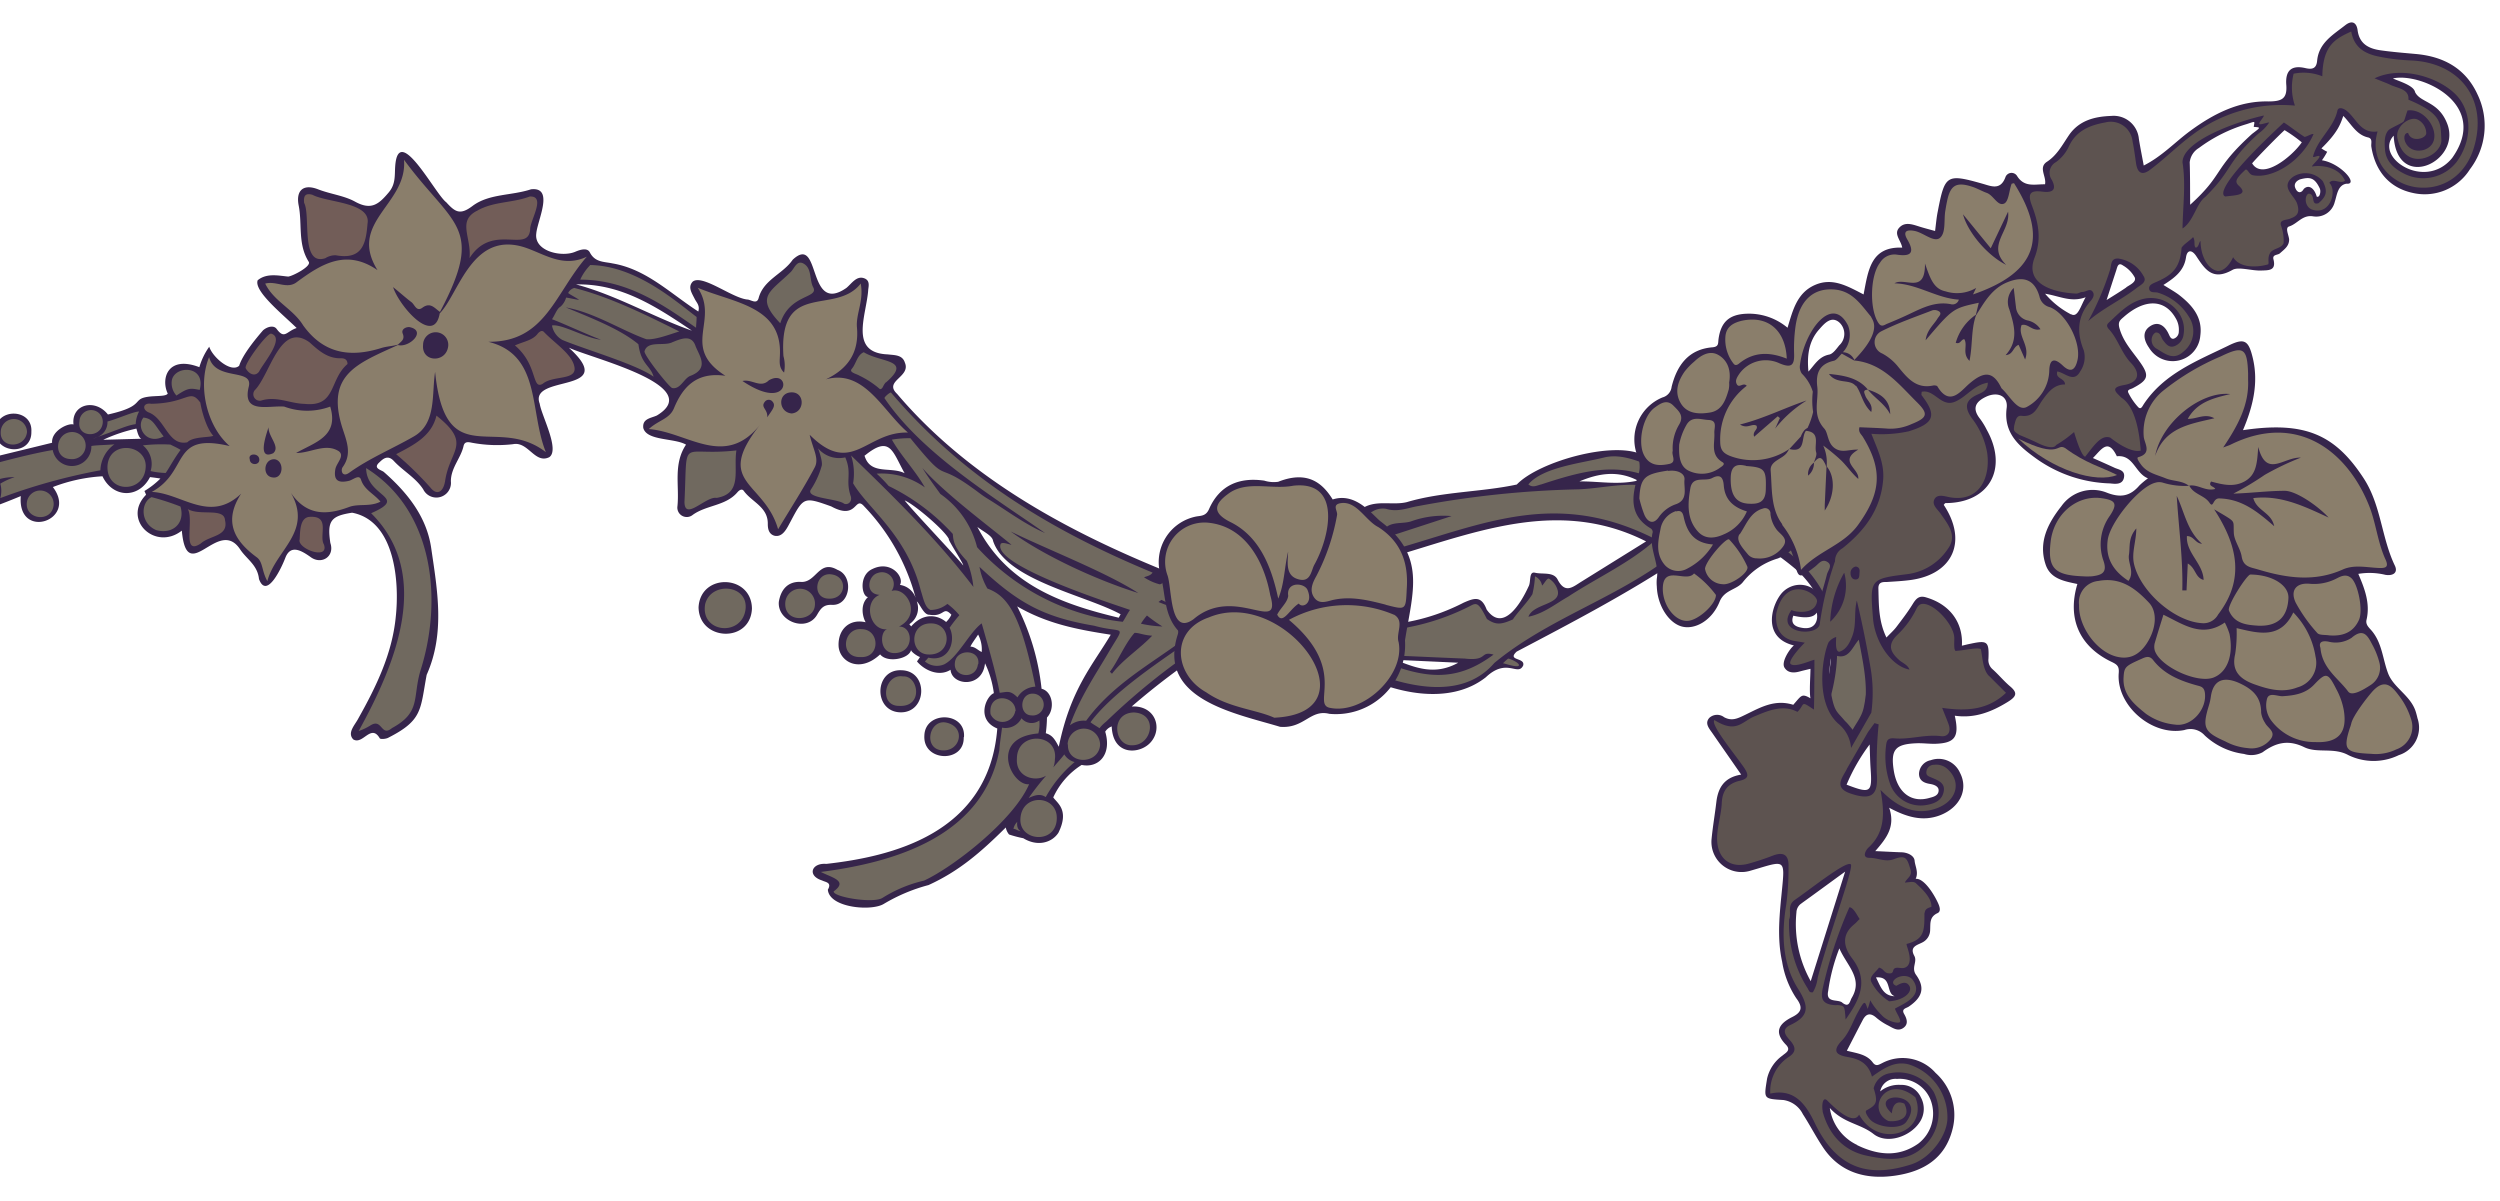 <svg id="info" xmlns="http://www.w3.org/2000/svg" viewBox="0 0 384.97 184.97"><defs><style>.cls-1{fill:#36254b;}.cls-2{fill:#70695f;}.cls-3{fill:#8a7e6b;}.cls-4{fill:#725d58;}.cls-5{fill:#5d5350;}</style></defs><g id="植物2"><path class="cls-1" d="M119.93,92.67c-.26,3,4.28,4.77,5.89,2,.58-1,1-1.58,2.29-1.53,2.86.16,3.41-4.46.85-5.39-2.91-1.68-3.25,2.12-5.75,1.85C121.37,89.56,120.26,90.7,119.93,92.67ZM-.73,66.42c.07-3.71,5.8-3.58,5.56.07C4.92,70.17-.65,70-.73,66.42ZM115.79,93.73c-.24,5.35-8.16,5-8.22-.22C107.86,88.19,115.75,88.44,115.79,93.73Zm23,9.48c4.23.06,4,6.6-.17,6.48S134.6,103,138.83,103.21Zm9.61,10.31c.14,4-6.27,3.82-6.06-.21C142.41,109.41,148.77,109.55,148.44,113.52ZM-63,126.46c2.3.67,3.21-3.06,4.45-4.45,10.25-17.48,26.41-29.88,44.36-38.5-.45-.32-.45-.32-1-.68,5.84-2,11.79-3.68,18.39-6.44C2.64,83.3,12.08,80.15,8.14,75a25.37,25.37,0,0,1,7.64-1.66c1.57,3.33,5.57,3.52,7.32.13,0,0,.74.08,1.6.22a12.73,12.73,0,0,1-2.46,1.92,5,5,0,0,1,.25.58C18.74,80,23.9,84.92,28,81.71c.78,8.82,5.61-2.3,9,2.92,1,1.49,2.66,2.38,2.88,4.53,1.18,3.25,3.52-1.84,4.05-3.24.81-2.14,2.47-1.14,3.83-.19,1.69,1.32,3.83,0,3.11-2.12-.52-3.42.1-4.16,3.35-4.66,6.64,1.26,7.31,10.73,6.72,16.07-.55,5.63-3,10.7-5.75,15.59-.5,1-1.78,2.21-.79,3.25,1.49.89,2.72-2.49,4.08-.17.1.18,1,.11,1.35-.11,5.28-2.69,4.87-4.3,5.87-9.66,2.86-6.42,1.65-13,.7-19.52-.7-4.83-3.66-8.53-7.28-11.71-.37-.33-1.78-.55-.68-1.51C59,70.63,59.74,70,60.66,71c1.42,1.53,3.33,2.54,4.51,4.35a2.25,2.25,0,0,0,4.26-1.23c0-2.09,1.52-3.54,1.95-5.43.17-.77.77-.62,1.36-.5A21.07,21.07,0,0,0,79,68.4c2.34-.47,3.36,3.09,5.58,2,1.66-1.14-1.19-6.38-1.47-8.23-1.75-4.64,12.41-1.42,4.49-8.63,3.47,1.65,21.15,5.85,13.55,10.44-.9.42-2.27.47-2.09,1.93.54,2,4.81,1.52,6.58,2.56-2,3-1,6.32-1.32,9.47a1.45,1.45,0,0,0,2.36,1.34c2.13-1.53,5.06-1.36,6.86-3.46.27-.32.7-.64,1-.22,1.21,1.7,3.74,2.46,3.69,5.09,0,.75.16,1.54,1,1.8,1.35.33,2-1.27,2.52-2.2,2-3.79,2.07-3.8,6.25-2.31,4.09,2.24,3.55-1.75,5.08,0A32.31,32.31,0,0,1,141,92.07a3,3,0,0,0-2.42-2c.72-1.18-1.36-3.85-4.22-2.46-2.16.95-1.69,4.24-.7,4.33-1.33,1.22-.76,3.22-.36,3.88-2.61-.6-4.27,1.23-4.17,3.63s3.2,4.31,6.4,1.32c1.11,1.38,4.47.68,4.76-.67.05.31.95.94,1.37,1.07-.14.28-.37.54-.45.69,1.16,1.39,3.41,2.39,5.16,1.28.21,2.47,4.92,2.88,5.31-1a15,15,0,0,1,1.36,4.6c-1.21.47-2.78,4.09.53,5.44-1.27,16.29-16.43,19.73-26.33,20.85-2.26-.19-3,1.81-.65,2.55.53.28,1.55.28.89,1.42.22,2.81,6.76,3.36,8.63,2.18a26.79,26.79,0,0,1,6.87-2.89c4.67-2.13,8-5,11.9-8.87a2.34,2.34,0,0,0,.5,1.08,17.66,17.66,0,0,0,2.2.58c2.16,1.32,4.37.72,5.4-.84,1.75-3.53-.23-4.6-.79-5.45a11.6,11.6,0,0,1,4.37-5c2.56.53,4.69-1.56,3.63-5.12a2,2,0,0,1,1-.81c.18,4.68,4.51,4.29,6.08,2.35,1.78-2.14.6-5.6-3-5.42A112.69,112.69,0,0,1,185.88,100c2.1-1.69,9.39,1.06,13.69,1.06,3.11.3,6.07.47,9.05,2.4,5.72,3.22,14.48,5.32,20.18.83,3.25-3.07,4.92-.08,5.75-1.81.36-1.27-2.56-.69-1-2.14,8.48-4.46,17-8.92,25-14.21.08,6.26,7.08,1.4,5.64-2.64-.21-.67-.71-1.24.16-1.87,2-2,10.89,4.8,12.73,6.53,9.27,9.3,3.58,23-2.68,32.19-.49.7-1.33,1.49-.62,2.35.93,1.09,2.27-.6,3.34-.43,8.3,1.84,7-6.61,9.94-11.38,4.42-15.69-1.22-27.39-15.16-35.39,2.19-2.58,17.21-14,13.69-16.51-1.53-1.55-3.47-.5-4.8.62-5.36,4.68-9.6,13.79-17.78,13.41-3.67-.28-6.73-.86-9.74-2.78-4.23-2.59-16.31.8-19.7,4.38-5.41,1.17-11.47,1.08-16.93,2.71-2.37.58-5-.52-7.21,1.21-8-1.66-15,2.34-22.36,3.9-3.41.24-6.7,5.76-8.54,5.12-15.06-6.2-29.71-14.32-40.39-26.9-2.13-2,2.16-2.59,1.2-4.81-.38-1.23-1.61-1.14-2.64-1.27-6.05-.24-3.24-6.08-3-10,.08-.59.24-1.36-.55-1.69-1.23-.52-2,.79-2.82,1.46-6.13,4.25-3.86-8.44-8.26-4.35-1.51,2.21-4.48,3.05-5.25,5.9-.25.94-1,.39-1.63.24-2.3-.11-7-3.94-8.51-2.77-.82.84-.13,1.8.3,2.67.26.54.83,1,.55,1.94-4.35-2.81-8-6.53-13.22-7.41-1.3-.28-2.68-.14-3.48-1.69-.4-.79-1.52-.41-2.25-.1-2.06.88-6.36-.06-6-2.81.16-2,2.84-7.23-.81-6.81-3,1-6.45.65-9,2.56-1.94,1.47-2.69.93-4.06-.57-1.68-1.23-7.35-12.3-7.85-5.58-.11,1.42.11,2.75-1,4.07-1.51,1.79-2.66,2.81-5.17,1.43C53,30.12,50.91,29.9,49,29.16c-2.28-.9-3.48.15-3,2.52.56,2.86-.17,5.93,1.54,8.63.45.7-2.48,2.21-3.16,2.28-1.38-.12-3.31-.6-4.7.57-.63,1.65,3.87,5.26,6,7.35-1.62.54-1.85,1.8-3.09.13-.44-.59-1.43-.35-2.09.23-1.17,1.36-3.13,3.73-3.67,5.45-1.26,1.15-4.12-1.34-4.61-2.93a10.39,10.39,0,0,0-1.52,3.15c-4.94-1.88-5.94,1.84-4.87,4.06-.22.41-1.35.35-2.53.44-3.38.31-.49,1.4-6.68,2.79-2-2.54-5.67-1.56-5.3,1.54-.76-.28-3.44.95-3.3,2.81C5.48,68.81-3.6,71-6.18,71.67a2.25,2.25,0,0,0,.28-1.79C-3,70.9,1,68-2,64c-1-.69-4-2.26-5.9.84-1.31-2.32-2.62-2.32-4.41-2.21a3.19,3.19,0,0,0-5.36.38c-1,2.84.68,4.5,2.41,4.58-.07,1.42,1.11,2.87,3.24,2.85-2.38.19-3.41.58-3.92,2.13-1.42.25-3.91.71-5,.91a2.73,2.73,0,0,1-.37-.94c3.63-1.08,3-4.92.45-5.74-4-.83-4.32,2.17-3.8,4.14-2.72,1.08-3.15,3.07-2.78,4.44-16.69,5-25,20-29.45,35.63.54,1.57-1.83,3.61-5,9.57C-62.52,122.32-65,125-63,126.46ZM252.21,74c-3.06.71-6,.1-9,.13C246.2,72.87,249.13,72.4,252.21,74ZM214.83,101.6l9.72.45C220.88,104.1,217.86,102.77,214.83,101.6Zm-17.78-7.84c3.72-2.45,8.1-3.09,11-6.32,15.22-3.51,29.93-11.92,45.43-4.07l-10,6.22c-1.29.8-2.47,1.9-3.62-.34-.64-1.25-2.33-.77-3.49-1.06-1-.23-.57,1.42-1,2.14-1.1,2.41-3.87,7.19-6.44,3.54-.81-2.15-1.88-1.8-3.54-1.07C216.33,97.46,206.67,97.16,197.05,93.76ZM183,90a32.3,32.3,0,0,1,17.35-7.9C194.53,84.67,188.62,87,183,90Zm-26.36,3.38c4.67,2.7,9.27,3.56,14.4,4.36-2.79,4.72-6.17,8.32-8,17.25-.61-1.16-1-1.79-2-2.08a20.68,20.68,0,0,0,.18-2.42c1.27-1.31.89-4-.83-4.43A36.57,36.57,0,0,0,156.61,93.33Zm-6,4.38a4.79,4.79,0,0,1,.53,2.64c-.67-.32-1-.8-1.74-.83C149.62,99.12,150.25,98.29,150.62,97.71Zm-.15-16.64c.85.71,2.33,1.35,2.43,2.17,2,6.07,14.22,8.33,19.64,11.3l-.29.53C163.41,93,155.07,90,150.47,81.07ZM146.11,83c-.16.14,2.36,3.92,2.2,4.06-.81-1.1-8.18-8.86-9-10C140.69,77.59,145.48,81.65,146.11,83Zm-4.94,9.61c.45.31,1.07,2.1,1.93,2.05,2.38.4,2.08-1.41,3.4,0a3.68,3.68,0,0,1-.81,1.12c-1.15-1-3.41-1.59-5.38.68a3.89,3.89,0,0,1-.28-.35A2.93,2.93,0,0,0,141.17,92.6Zm-8-22.46c3.93-3.19,4.24-.65,6.13,2.72C137.17,71.79,134,73.21,133.12,70.14ZM88.71,43.8c6.94-.16,12.39,3.45,17.84,7.12C100.53,48.8,95,45.48,88.71,43.8ZM15.9,67.72A24.14,24.14,0,0,1,21,66c.1.23.29,1.36.76,1.56ZM-28.8,80c2-1.41,6.64-2.79,8.29-2.69-1.23.47-5,2-8.13,3.44A4.19,4.19,0,0,1-28.8,80ZM-46.47,95.91c1.64-4.51,5.7-9.26,10.14-12.13a7.32,7.32,0,0,0,.69,1c-5.79,3.66-4.55,4.2-4,4.45A77.89,77.89,0,0,0-46.47,95.91Z"/><path class="cls-2" d="M174.46,114.76c3-.09,3.89-4.88.14-5.05C170.9,109.79,171.53,115,174.46,114.76ZM15,67.3a2.46,2.46,0,0,0,1.55-2.39c1.6-.43,4-1.54,4.87-1.54a4.38,4.38,0,0,0-.52,1.94C19.51,65.52,18.64,66,15,67.3Zm7.06-3c1.54.14,1.76,1.19,3.14,2.9C22.59,68.61,20.86,65.79,22.09,64.3ZM22,68.58a25,25,0,0,1,4.24-.12c.43.22,1.07.5,1.57.82-1,1.34-1.61,2.54-2.29,3.55a11.59,11.59,0,0,1-2.33-.29A3.69,3.69,0,0,0,22,68.58ZM8.25,77.86c-.36,2.67-4.44,2.16-4.11-.51A2.07,2.07,0,1,1,8.25,77.86Zm14.19-6.22c.08,4.34-6,4.49-5.89.2C16.71,67.84,22.28,68.29,22.44,71.64Zm-83.77,53c8.3-14.51,19.44-26.38,34-34.68a122.24,122.24,0,0,1,11.29-6.29c-.14-.6-.7-.11-1.41-.74,1.09-.5,12.18-4.07,12.65-4.23-.42-.51-.43-.91-1.15-1.94-1.14.34-8.28,3.29-9.46,3.7-.9,0-1.69.19-2.83.13.85-.26,5.52-2.18,10.49-3.76.33-.21-.33-.17-1-.61A5.48,5.48,0,0,0-6,75.36c-.08-3.12,4.45-4.17,5.87-1.57a7.74,7.74,0,0,1,2.39-.31,9.76,9.76,0,0,0-2.21,1,4.16,4.16,0,0,1,0,2.22,90.94,90.94,0,0,1,15.41-4.28,5.11,5.11,0,0,1,2.16-4c-1.23.12-2.75.11-3.55.26a3,3,0,0,1-5.95.62c-3,.5-7.65,1.7-10.82,2.6h0l-3.82.67c-.76.13-2.28.43-3.18.49,1,4.1-4.11,5-5.59,3.32-5.63,1.31-9.84,4.13-13.31,5.5.14,3.61-4.38,4.58-6.39,3.42-2.13,1.28-4.71,2.93-4.38,3.41.55.56,2.46-1.15,2-.45C-38.87,89.4-49.24,99-48.67,99.62a12.07,12.07,0,0,0-1.08,1.49c2.6-7.15,5.33-12.72,13.14-18.17a5.6,5.6,0,0,1,.14-2.52c-9.75,6.42-15.78,18.83-19.11,28.32-.14.36,1-.83.89-.54-2.4,3.5-.92,3.35-.69,3.14.51,0,4.85-7.27,7.84-10,.81.51,8.34-6.9,13.44-10.07-11.06,9.26-22.16,19.57-28.43,32.86C-63.27,125.39-61.92,126-61.33,124.65Zm22.44-32.18c5.49-4.39,14.49-9.71,20-11.71C-23.91,86-29.2,86.27-38.89,92.47ZM15,67.3a3.68,3.68,0,0,1-.68.26ZM-5.51,75.5c.16-3.32,5.23-3.4,5.06.18C-.77,78.91-5.66,78.72-5.51,75.5Zm-5-1.67c-.45,3.2-5,2.76-4.66-.26S-10.31,70.78-10.47,73.83Zm-11.79-2.26a2.05,2.05,0,0,1,.8-4A2.06,2.06,0,1,1-22.26,71.57ZM12.23,64.9a1.8,1.8,0,1,1,3.56.42C15.37,67.52,11.84,67.34,12.23,64.9ZM-21.65,76.52c.7-.8.75-1,.86-2.34a44.13,44.13,0,0,1,4.85-.73,3.75,3.75,0,0,0,.32,2.2A30.61,30.61,0,0,0-21.65,76.52Zm-11.2,8.19c-4.14-.08-3.87-6,.25-6.06C-28.31,78.55-28.41,84.54-32.85,84.71Zm7.78-7.31a29,29,0,0,0-4.28,1.92,2.76,2.76,0,0,0-2.18-1.48A15,15,0,0,1-27,76.11,2.2,2.2,0,0,0-25.07,77.4Zm.62-.63c-3.16-.15-2.57-4.67.53-4.51S-21.06,77-24.45,76.77Zm35.29-6.08c-2.76-.13-2.34-4,.14-4.16A2.09,2.09,0,1,1,10.84,70.69ZM-8.49,72.18a1.92,1.92,0,0,1-2.15-2.83,2.75,2.75,0,0,1-3.83-3c-1.7.85-3.07-1-2.23-2.83,1-1.35,3.49-1.23,3.82.66C-9.95,62.69-7.34,66-9,68.12-6.06,68-6.15,71.76-8.49,72.18Zm8.6-5.63a2,2,0,1,1,4.05,0C3.85,69.09,0,69.09.11,66.55Zm23.22,10A40.39,40.39,0,0,1,27.79,78c.75,2.49-1.12,4.35-3.74,3.63C21.55,80.56,21.65,77.38,23.33,76.56ZM-5,69a2.46,2.46,0,1,1,.45-4.9C-1,64.27-1.38,69.19-5,69ZM26.48,58.47c.56-2.25,5.27-2.21,4.27,1.57-1.4-.26-1.71-.39-3.58.87A2.82,2.82,0,0,1,26.48,58.47Zm132.33,51.69c-2-.06-1.82-3.62.46-3.33A1.68,1.68,0,1,1,158.81,110.16Zm-.41,12.73a38.32,38.32,0,0,1,2.7-3.45c-1.78,1.07-4.69.16-4.51-2.59,0-4.31,6.41-4,5.85.09a3.28,3.28,0,0,1-.25,1.23c.71-.82,1.34-1.52,1.7-2a2.64,2.64,0,0,0,1.59,1.18,19.13,19.13,0,0,0-4.45,5.39C160.34,122.28,159.6,122.3,158.4,122.89Zm6-8.25a2.49,2.49,0,1,1,5,.12C169.12,117.79,164.3,117.78,164.45,114.64Zm-8.06-5.15a2,2,0,0,1-3.81.47C152.12,106.58,156.36,107,156.39,109.49Zm-5.75-7.21c-.27,2.43-3.81,2.07-3.55-.19C147.2,99.83,151,99.93,150.64,102.28Zm-24.28,32c11.29-1.45,25.08-5.4,27.58-18.78.06-1.08.24-2,.41-3.45a2.77,2.77,0,0,0,3-1.45,2,2,0,0,0,2.75.34,5.81,5.81,0,0,1-.16,2c-7.76.66-4.07,8.15-1.42,7.82-2.33,5.47-11.57,12.71-16.17,14.84a20.76,20.76,0,0,0-6.4,2.66c-1.43.92-7.69-.15-7.52-1C130.64,135.62,128.1,135.16,126.36,134.25ZM114.79,93.93c-.64,4.17-7,3.52-6.2-.92C109.5,89.47,115.36,90,114.79,93.93Zm13.27-5.48c2.64.37,2.26,4.1-.75,3.71C125,91.85,125.58,88.07,128.06,88.45Zm34.67,37.68c-.17,3.93-5.76,3.43-5.6,0C157.29,122.06,162.92,122.36,162.73,126.13ZM145,115.54c-2.88-.3-1.91-4.86.75-4.26C148.86,112,147.86,115.84,145,115.54ZM157.19,128c-.52-.09-.65-.3-1.13-.38a2.17,2.17,0,0,1,.58-1.06C156.57,127.23,156.71,127.73,157.19,128Zm-31.7-34.85c-.12,2.57-4.72,2.93-4.57-.3A2.29,2.29,0,1,1,125.49,93.14Zm43.81,19a5.61,5.61,0,0,1,1-1,103.92,103.92,0,0,1,14.11-11.42c1.72-1.15,3.29-1.88,5.55-1.29a84.37,84.37,0,0,0,18.45,2.27c5.24.15,11.87.5,17.12.7,3.69.43,2.28-1.21,4.46-.61-5.88,4.37-10.72,3.76-18.12.65-1.41-.07-2.66-.06-4.06-.19.24,1.17,1.1,1.36,1.75,1.63,6.41,2.67,15.34,5.25,20.55-.8,8.22-6.8,18.58-9.88,27.06-16.34.7-.48,1.41-1.59,2.21-1.23a6.56,6.56,0,0,0,.44,3.7,3.36,3.36,0,0,0,1.67-1.93c.46,1.13,1.29.9,1.71-.33,1.37-2.36-1.65-3.23.91-5.39,1.13-1.14,2-.5,3,0,20.38,7.67,18.7,25,8.06,40.73a4.16,4.16,0,0,0,1.58-.26c2.27-.94,1.57,1.89,3.19.69,4.68-2.73,3.57-4,4.94-8.54.71-1.64,1.77-2.6,2.12-4.27a35.33,35.33,0,0,0-.37-15.84C283,83.17,276,79.22,270.83,75.61c3.85-3.87,9.08-8.56,12.46-12.5,4.41-3.15.09-5.83-2.61-2.06-3.44,4.56-9.05,8.65-13.21,12.48-1.65-1.14-6.74-1-9.13.13-4-1.68-7.87-4.08-11.38-3.2s-9.41,1.49-11.61,4.13c.69.59,1.34.14,2,0,7.22-2.36,13.29-4,20.18.83-1.4.68-2-.06-2.84-.3-3.87-1.15-8.19.2-12.07.24a150.08,150.08,0,0,0-24.19,2.56c-1.64.27-3.19,1-5,.43a3,3,0,0,0-2.09.42c-9,4.44-18.74,7.51-27.67,12.17-2.66.45-3.92-.84-1.06-2.39,6.76-5.35,14.59-7.73,23.09-8.2A2.13,2.13,0,0,0,208,78.56c-9.7,2-20.48,2.44-27.65,9.78-.56.5-1.19,1.59-1.77,1.64a8,8,0,0,1-2.41-1.08c.37-.17,1-.23,1.31-.73-15.19-6.29-29-14.44-40.27-27.71-.12-.12-1.12.73-1,.87,5.75,8.49,16.68,15.14,24.73,20.76-3.22-1.41-6-3.55-8.9-5.32-.93-.57-1.29-.92-2.33-1.65-6-4.33-3.39-.13-9.52-7.64a15.74,15.74,0,0,0-2.85.22c1.33,2.4,3.67,4.83,5.08,7.36A11.38,11.38,0,0,0,135,72.94a21.5,21.5,0,0,1,1.85,1.9,32.58,32.58,0,0,1,9.87,7.38c.09,1.18.23,2.1,2.17,4.16a14.48,14.48,0,0,1,1,4c-5.48-7.22-12.16-13.79-18.83-20.24a9.11,9.11,0,0,1,.31,4.28c2.18,3.81,8.27,7.93,10.42,16.51.38,1.15.62,2.64,1.51,3a4.2,4.2,0,0,0,2.59-.94,10.41,10.41,0,0,1,1.84,1.74,24.17,24.17,0,0,0-1.5,1.93c1,1.92,0,5.37-3.28,4.61a5.38,5.38,0,0,1-.53.58,2.84,2.84,0,0,0,3,.44c2.08-1.07,3.88-4.93,5.75-6.3.85,3,2.22,7.66,2.77,10.69,1.12-.11,1.59-.45,2.74.71a3.35,3.35,0,0,1,2.76-1.65c-2.3-11.43-4.4-14-7.39-15.11a10.27,10.27,0,0,1-1.22-3.34c6,5.65,9.94,7.75,17.68,9.07,4.7,1.3,4.89-.52,2.06,4.33-1.67,2.85-4.34,6.81-5.81,11a3.45,3.45,0,0,1,2.49-.7c4.2-5.74,10-8.72,15.53-12.88.15.18.8-.09.95.1-2.52,2-11.88,7.69-15.8,13C168.06,111.39,169.24,112.05,169.3,112.14Zm5.42-14.7c.71,0,1.33.35,2.7.44-1.88,2-4.5,3.65-6.19,5.86l-.32-.31C172.13,101.87,173.21,99.12,174.72,97.44ZM155.77,83.9c-.46-.08-1.39-.48-1.67-.16-1.49,3.37,18.19,9.54,19.9,10.18-.49.74-.81,1.42-1.11,1.83a35.61,35.61,0,0,1-22.43-11.49,14.22,14.22,0,0,0-5.66-8.2c-.63-.9-1.63-2.18-2.77-4C145.31,75.83,152,80.8,155.77,83.9Zm19.52,7.42c-6.15-1.9-14.45-5.66-19.66-9.48C161.34,84.64,170.27,88.08,175.29,91.32Zm1.33,3.46A21.59,21.59,0,0,0,179,96.47a17.86,17.86,0,0,1-3.31-.43A8.51,8.51,0,0,1,176.62,94.78Zm4.62-1.08a26.7,26.7,0,0,1-2.85-1l.46-.33A23.92,23.92,0,0,1,181.24,93.7Zm42.29-14.23L212.7,83c.33-3.15,3-2.12,4.68-2.75A14.67,14.67,0,0,1,223.53,79.47Zm-29,14.25c3.51-1.77,7-3.16,10.08-4.82.64-2.69,3.1-2.46,4.88-2.92C226.22,82,238,74.36,255,83.07h0c.51-1.85,1.35-3.2,4.1-2.52-1.6,1.07-2.56,2.24-4.1,2.52v0h0c-3.91,3.56-9.05,5.87-13.51,8.8-2,1.14-3.8,2.63-6.13,3.1.76-2.08,5.1-1.8,4.5-4.08a3,3,0,0,0-1.33-1.78c-.3-.15-.76.82-1.07,1.06a1.91,1.91,0,0,0-1.09-1.42,15.2,15.2,0,0,1-.4,2.75c-.77,1.25-2.4,2.92-3,3.88-1.81.81-2.62.9-4-.06-1.29-2.54-1.56-2.56-2.59-2A35.87,35.87,0,0,1,194.56,93.72Zm-2.74,2.08c.41.11,3.94,1.56,5.55,1.9-1.41-.29-6-1-6.82-1.24A7,7,0,0,1,191.82,95.8Zm-3.1-3.5a58.56,58.56,0,0,1,13.72-6.52c-3.23,2.92-8.15,4.22-12.9,6.71C189.27,92.48,189.15,92.28,188.72,92.3Zm-56.2,8.88c-3.28.1-2.68-4.55.19-4.3C135.52,96.93,135.59,101.36,132.52,101.18ZM89.35,43.06a7.79,7.79,0,0,1,1.55-2.25c7.06.14,13.13,5.56,16.37,8,0,.69-.09,1.3-.08,1.66C102.21,47,96.67,43.07,89.35,43.06Zm-33,29c10.53,6.55,11.85,20.44,8.37,31.29-1.19,4.1.11,6.34-4.35,8.76-1.7,1.42-1.48-1.46-3.22-.47a8.55,8.55,0,0,1-1.92.93c5.55-10.08,11.52-24,1.92-33.54C63.07,76.44,56.41,76.62,56.38,72.08ZM143.51,96c3.13.14,3.1,5-.63,4.78C140,100.63,140,95.81,143.51,96ZM86.3,47.23a2.9,2.9,0,0,0,.87-1.4c.27,0,1.65.34,2,.34-.32-.26-1.47-.85-1.68-1.05a1.47,1.47,0,0,1,.94-.78c5.44,1.38,10.91,4.08,16.17,6.7-1.48.46-3.81,1.35-5.09,1.19-3.82-1.37-8-4.11-12.38-4.89,4.48,1.84,8.51,3.45,11.18,5.67.4,3.13,1.84,3.24,2.34,5C98,56.09,90.05,53.8,86.6,52.35A3.18,3.18,0,0,1,85,50.12c1.48-.28,5.31,2,7.55,2.19C91,51.78,86.45,49.67,85,49.16,85.51,48.4,85.75,47.54,86.3,47.23ZM135.45,91.6c-2.33-.11-1.79-3-.27-3.37A1.82,1.82,0,0,1,137.29,91c2.24-.73,4.81,3.61,1.14,5.49,2.12-.1,2.44,3.73-.36,4.06s-2.63-3.54-1.37-3.66C133.93,97.26,132.85,92.62,135.45,91.6Zm3.06,17.1c-3.25.07-2.36-5,.55-4.54C141.42,104,142.24,108.87,138.51,108.7Zm93.73-7.28c.34,0,1.86.72,1.64,1.07s-2.14-.31-2.44-.36C231.44,102.13,232,101.58,232.24,101.42Z"/><path class="cls-2" d="M113.4,69.36c-8.86,1-7.49-2.51-8,7.9,0,3.08,3.3-.89,4.95-.59C114.4,76,112.91,72.32,113.4,69.36Zm-9.82-16.68c1.24-.49,2.86-1.22,3.5.54.53,1.47,2.23,3.47-.7,4.63-1.06.34-1.58,2.17-2.88,1.9-.51-.19-4.24-4.91-4.26-5.63C99.71,52.36,102.26,53.38,103.58,52.68Zm18.21-10.82c.57-.6.94-1.88,2-1.24,1.28.77.8,2.5,1.47,3.69.75,1.63-3.67,1-5.11,5.47C116.23,45.67,118.58,45,121.79,41.86Zm4.7,30c.22-.43-.07-1.6-.52-2.82a4.24,4.24,0,0,0,4.19,1.39c1.07,2.48,0,3.47.83,5.94.29.81-.35,1.44-1,1.2-1-.81-5.86-.8-5.16-2.13A13,13,0,0,0,126.49,71.88Zm9.93-13c-.54.58-.41,1-.91,1.07a14.11,14.11,0,0,0-3.18-2.09c-.49-.3-1.64-.49-1.16-1.05.69-.81.8-2.11,1.84-2.55C135.74,55.9,140.56,55.31,136.42,58.9Z"/><path class="cls-3" d="M99.91,66.07c1.52-1.4,3.17-1.53,3.87-3.2,1.32-3.19,3.4-5.66,7.93-5-7-4.44-.88-8.44-4.27-13.56,5.51,2.33,12.94,2.81,12.66,10.26,0,.92-.27,1.95.64,2.8a5.5,5.5,0,0,0-.1-2.54c-.76-11.85,8-6.14,11.9-11.17.51,2.68-.76,4.65-.58,6.76.34,3.79-1.31,6.35-4.8,8,5.94-1.67,8.81,4.94,12.66,8.19-6.47-.19-8.63,6.85-15.14.34.49,2.16,1.49,3.65.79,5-1.73,3.27-3.75,6.38-5.65,9.55-2.13-7.44-10-7-2.78-16.09C111.57,72.22,105.92,66.54,99.91,66.07Zm22-2.4c2.07-.2,2.06-3.34-.08-3.25S119.86,63.51,121.93,63.67Zm-3.79.63c.85-1.28,1.47-1.86.74-2.56a.75.75,0,0,0-1.08.12C117.05,62.76,118.29,63,118.14,64.3Zm.3-5.76c-1.3,1.32-2.59-.21-4.09.13C121.84,63.72,121.83,56.63,118.44,58.54Z"/><path class="cls-4" d="M53.51,56.06c0-.74-.52-.9-1-.89-2.07.06-3.47-1.21-4.84-2.45-4.58-3.31-6.05,5-8.47,7.4a1,1,0,0,0,1,1.57c2.36-.76,4.46.46,6.69.5C51.81,62.72,50.66,58.48,53.51,56.06ZM48.12,30c2.25,1.21,9.1,1.13,8.47,4.47-.24,3.19-.88,5.56-4.88,4.84a2.8,2.8,0,0,0-1.61.45c-3.87,1.26-2.22-6.56-3.27-8.52C46.74,30.35,46.88,29.63,48.12,30Zm25.39,2.43C76,31,78.94,31.27,81.57,30.26c2.59-.13,0,3.75.07,5.09-.32,3.71-5.85-1.09-9.34,4.4C72.63,36.54,70.34,34,73.51,32.43Zm-5,41.8c-.29,1.53-1.24,2.13-2.25.83A50.8,50.8,0,0,0,61,69.94c2.78-1.45,5.46-2.79,6.21-5.94C72.8,68.45,69.18,69.2,68.52,74.23ZM30.85,62c.14.94.84,3.85,2,5.11-.67.29-3.14.09-4,1-3,.62-3.4-3.69-6-4.62-1-.45-.83-1.52.46-1.31C29,62.08,29.19,59.73,30.85,62Zm51.93-10.6c.25-.3.67-.64,1-.26,1.69,1.77,4.4,3.44,4.69,5.45s-3.36,1.21-4.87,2.49c-1.75,1.07-.72-2.87-4.31-5.89C80.7,52.57,82,52.41,82.78,51.41ZM34.65,80.11c.59,2.52-2.34,2.31-3.73,3.58-3,2-1-3.59-2-5.3C30.75,79.48,34.54,78.13,34.65,80.11Zm11.49,3c.08-1.18,0-3.43,1.54-3.52,3.27-.2,1.39,2.86,2.2,4.25C50.74,86.33,45.72,84.5,46.14,83.07ZM39.9,57.22c-.65.87-1.61.34-2.06-.51-.31-.59,3.14-5.27,3.89-5.34C44,52,40.47,56,39.9,57.22Z"/><path class="cls-3" d="M67.82,48.07l0,0v0Zm-6.55,5v0h0Zm-20.43-9.4c1.3,2.71,4.29,3.9,5.84,6.43,3.13,4.35,7.2,5,12,3.5.89-.28,1.83-.3,2.62-.54.43-.47,1.1-.75.71-1.7-.24-.6.37-1,1-1,2.81.54,0,3.25-1.74,2.77h0C55,56,50.19,57.66,52.68,65.77c.67,2.1,1.6,4.1.06,6.2a.92.92,0,0,0,0,.88c.31.4.76.14,1.07-.08,3.1-2.22,6.63-3.67,9.91-5.56,3.52-2,2.74-6.49,3.28-9.94,1.6,15.66,9.42,6.46,17.06,12.36-2.57-6.33-.69-15-8.88-17,8.83.08,10.23-7.44,15.19-13.11-3.47,1.66-6.19-.18-9.1-1.26-8.54-3.16-10.54,6.93-13.56,10-.88,5.07-6.26-1.16-7.18-4.05,1.24,1,2,1.7,2.83,2.32.51.39.77,1.53,1.69.85,1.24-.91,1.89.1,2.7.65v0l0,0c7-13.21,2-13.18-5.54-23.43.57,6.88-8.7,9.58-4.08,17-4.81-3.33-8.63-.95-12.35,1.78C44.24,44.65,42.59,43.2,40.84,43.67ZM65.15,53.1a1.94,1.94,0,1,1,3.87.2C68.72,55.94,64.88,55.83,65.15,53.1Z"/><path class="cls-3" d="M23.37,75.75c5.87-3.21,2.81-9.24,12-7.06-3.5-3-5-9.22-3.17-13.7,1,3.8,6.93,1.59,6.09,4.62-1,4.17,3,2.81,5.47,3a10.18,10.18,0,0,0,7.09,0c1.39,4.62-2.38,5.49-5.26,7.15,2.29,0,4.53-1.57,6.56-.29,1,.72-.34,1.82-.51,2.78-.32,1.82.55,2.15,2.07,1.8.64-.14,1.59-1.07,1.88-.19.51,1.59,2,2.17,3,3.39-1.65.84-3.35.26-4.86.83-3.35,1.25-6.48,1.4-8.93-2.18,3.41,6-2.37,8.78-3.63,13.59-.91-1.64-.65-3-1.68-3.71C36,83.21,34.39,80.21,37.15,76,32.3,80.66,28,75.94,23.37,75.75Zm18.54-2.24c1.74.35,1.94-2.52.4-2.79C40.61,70.62,40.34,73.27,41.91,73.51Zm.16-3.72c1.14-1-.77-2.54-.72-4C41,66.94,39.54,70.94,42.07,69.79Zm-3.61.92c0,1,1.57,1,1.47,0S38.15,69.79,38.46,70.71Z"/><path class="cls-1" d="M252.12,70.14A7,7,0,0,1,256,61.2a1.91,1.91,0,0,0,1.41-1.64c.82-3.31,2.6-5.78,6.29-6.08,1-.09.85-.63.93-1.25.36-2.66,1.66-3.81,4.3-3.92a9.25,9.25,0,0,1,6.33,2.16c.8-2.65,1.43-5.34,4.18-6.57s5.09.19,7.53,1.44c.71-3.69,1.09-7.4,5.95-7.21-.2-1.14-1.36-2.09-.46-3.07s2.1-.48,3.2-.14c.74.23,1.49.42,2.32.65.14-1.1.22-2.07.41-3,1.1-5.71,1.36-5.85,7-4.25,1.25.36,2.65,1,3.41-1a1,1,0,0,1,1.8-.23c1.12,1.81,2.74,1.26,4.31,1.29.25-1.2-1.06-2.56.28-3.46,1.56-1,2.39-2.61,3.38-4.07,1.6-2.36,4.06-2.91,6.55-3a3.9,3.9,0,0,1,4.24,3.53c.21,1.32.48,2.64.75,4.11,2.86-1.45,4.83-3.63,7.17-5.34,3.6-2.64,7.5-4.63,12-4.53,2.14,0,2.94-.44,2.78-2.56s.72-3.08,2.91-2.58c.95.22,1.72.19,1.84-1.12.25-2.76,2.45-4,4.36-5.5,1.06-.81,1.72-.34,1.87.78.27,2.1,1.69,2.84,3.49,3.1s3.7.41,5.55.58c4.26.4,7.6,2.24,9.43,6.23a11.06,11.06,0,0,1-1.16,11.5,8.23,8.23,0,0,1-8.85,3.65c-3.51-.77-5.73-3.27-6.34-7.1-.09-.5.27-1.26-.52-1.44-1.79-.4-2.56-2.05-3.8-3.31-.43,1.18-.77,2.47-3.37,5a6.18,6.18,0,0,0,.89.52,10.3,10.3,0,0,1-.81,1.31c2.92.46,5.74,3.8,3.76,3.61-1.33.23-1.43,1.71-1.79,2.82a2.94,2.94,0,0,1-3.36,2.2c-1.63-.25-2.38,1.16-3.66,1.56-.67.2-.06,1.31,0,2,0,1.06-.76,1.53-1.4,2.12-.35.34-1.25.14-1,1,.41,1.72-.78,1.62-1.86,1.67-1.52.06-3.53-.63-4.46-.1-3.08,1.75-4.25-.1-5.59-2.13-.67-1-1.39-1-1.57.19-.3,2.08-1.73,3.15-3.48,4.26.91.57,1.68,1,2.36,1.5,2.05,1.59,3.71,3.46,3.32,6.32a4.26,4.26,0,0,1-7.9,1.84c-.7-1-1.16-2.36.09-3.25s2.29-.22,2.91,1.08c.18.36.34.88.79.79a1.14,1.14,0,0,0,.8-1.11,3.41,3.41,0,0,0-.5-2.08c-1.68-2.94-4.77-3-8-.14-.58.5-.93.76-.6,1.84.6,2,1.88,3.36,3,4.92,1.62,2.24,1.47,2.9-1,4.19-.35.18-.93.21-.65.74a9.39,9.39,0,0,0,1.5,2.18c.42.43.64-.14.85-.46,3.13-4.72,8.2-6.66,13-9,2.5-1.24,3.14-.86,3.8,1.92.91,3.86,0,7.49-1.52,11.08,9.45-1.4,14.15.59,18.61,7.45,2.67,4.12,2.71,9.1,4.78,13.41.52,1.09-.28,1.61-1.45,1.42a10.4,10.4,0,0,0-4.18-.15c1,2.31,1.85,4.57,1.27,7.06-.18.76.36,1.19.78,1.68,1.64,1.93,1.71,4.44,2.55,6.61s3.37,3.35,4.2,5.73c.13.39.23.78.32,1.17a4.43,4.43,0,0,1-2.88,5.66,8.86,8.86,0,0,1-7.77,0c-2.26-1.24-4.76-.24-6.79-1.22-2.49-1.21-4.39-.7-6.42.78a3.68,3.68,0,0,1-2.85.26,10.91,10.91,0,0,1-6.06-2.85,2.94,2.94,0,0,0-3.14-.83c-5,1-10.51-3.83-10.1-8.78.08-1-.2-1.29-1.08-1.71-5-2.38-6.88-6.71-5.29-12-2-.43-4.15-.77-4.89-3-1.15-3.45.35-6.36,2.44-9a5.87,5.87,0,0,1,7-2.06c2.13.83,3.6.52,5-1.11a11.6,11.6,0,0,1,1.32-1.1c-2-.8-2.21-3.67-4.79-3.4-1.38-2.88-2.4-1-3.69.27,1.21.54,2.25,1,3.25,1.46.66.34,1.75.36,1.54,1.53s-1.37,1-2.15.92a20.56,20.56,0,0,1-11.35-3.81c-2.6-1.88-5.08-3.87-4.57-7.79.25-1.9-1.42-2.56-3.14-1.76s-2.21,1.86-.92,3.46a11.36,11.36,0,0,1,1,1.65c3.34,6,.37,11.26-6.34,11.28-.1,0-.2.18-.29.27,3.71,5.59,1.45,10.7-5.14,11.58-1.2.16-2.42.22-3.63.3-.67,0-1.31,0-1.29,1,.07,2.47,0,5,1.24,7.55.64-.67,1.13-1.1,1.52-1.61.88-1.16,1.77-2.31,2.53-3.55.53-.85,1-1.37,2.12-1,3.58,1.07,5.66,3.83,5.45,7.42.48-.11.94-.23,1.41-.32,2.5-.53,2.79-.32,2.68,2.3a1.87,1.87,0,0,0,.66,1.67c.9.81,1.68,1.76,2.6,2.55,1.21,1,1.16,1.56-.28,2.45-2.52,1.56-5.12,2.57-8.17,2.13.75,3.33,0,4.25-3.12,4.33-1,0-1.95-.13-2.91-.08-3.14.15-3.85,1-3.37,4.14.52,3.38,2.63,5.06,5.43,4.29.62-.17,1.39-.32,1.48-1.06s-.68-1-1.3-1.11c-1-.15-1.75-.56-1.71-1.66a2.21,2.21,0,0,1,1.81-2,3.6,3.6,0,0,1,4.49,1.93c1.34,2.57,0,5.36-3.06,6.55-2.63,1-5.09.32-7.84-1.16,1,2.94-.44,4.72-2.14,6.68,1.56.07,2.75.14,3.93.18,1,0,2.06.49,2.13,1.31s.64,1.78.16,2.78c1.2-.12,2.65,2.07,3.37,3.57.31.64.6,1.43,0,1.71-1.28.58-1.08,1.61-1.14,2.59a2.16,2.16,0,0,1-1,1.81c-.77.5-2.28.64-1.44,2.18.51.94-.52,1.84.28,2.94,1.43,2,.93,3.47-1.11,4.86-.42.29-1.21.33-.73,1.16s.65,1.62-.16,2.16-1.57,0-2.28-.38a9.2,9.2,0,0,1-1.82-1.19c-.89-.79-1.57-.72-2.12.33-.81,1.54-1.6,3.1-2.45,4.73,1.55.4,3.07.54,4,1.82.49.65.91.34,1.43.09a6.75,6.75,0,0,1,8.23,1.5,8.7,8.7,0,0,1,2.62,8.65c-1.13,4.56-4.51,6.54-8.81,7.17s-8.4-.31-11.09-4.28c-1.13-1.67-2.05-3.49-3.15-5.18a4,4,0,0,0-3-2.18c-3.13-.19-3-.17-2.51-3.3a6,6,0,0,1,2.35-3.53c.5-.44,1.41-.82.54-1.7-1.93-2-1-3.26,1-4.26,1.47-.73,1.64-1.52.6-2.89a14.17,14.17,0,0,1-2.17-5.61c-.84-3.79-.37-7.56,0-11.35.42-4.22.32-4.23-3.59-3.05l-1.4.41a4.64,4.64,0,0,1-5.87-5c.18-1.85.5-3.69.72-5.54.25-2.22,1.18-3.86,3.83-4.29-1.57-2.27-3-4.31-4.43-6.38-.5-.72-1.24-1.52-.46-2.37a1.77,1.77,0,0,1,2.26-.09c1.22.66,2.13.18,3.3-.39,2.25-1.09,4.48-2.42,7.35-1.52,1.26-1.42,1.28-1.8,2.65-1-.2-1,0-3.44,0-4.54-.7.17-1.16.27-1.62.4-.92.26-1.87.27-2.39-.6s.81-2.89,1.46-3.4c-4.85-1.18-3.5-6-2-7.9,1.28-1.63,4.09-2.28,6.17.25.31-1.1.64-2.17.91-3.26.15-.64.93-1.39.09-1.94s-1.34.26-1.9.7c-2.6,2-2.59,2-3.32-1.34a8.47,8.47,0,0,0-.41-1.14A7.37,7.37,0,0,1,273.76,86a10.65,10.65,0,0,0-5.4,3.67c-1,1.2-2.82,1.14-3.57,3C263.62,95.57,261,97,259,96.48s-3.77-3.18-3.87-6.16a6.21,6.21,0,0,1,0-1.22c.41-2.43-1.29-4.68-.63-7.15a.71.71,0,0,0-.31-.58c-3.41-2-2.9-5.12-1.95-8.11A4.11,4.11,0,0,0,252.12,70.14ZM377.6,24.33c5.95-8.35-4.89-13.22-9.12-12.25.89.43,3.21,1.06,3.41,2.1.84,1.71,3.67,1.37,5,5,2.06,5.76-7.85,10.42-8.29,1.71C365.53,24.15,373.39,29.49,377.6,24.33ZM353.47,29c.31.73.88.82,1.28.1.73-.72,1.62-.18,2,1.18.5.2.66-.84.47-1.26-.82-1.75-1.59-1.77-3-1.41C353.71,27.79,353.13,28.26,353.47,29Zm-6.68-3.87c1.59,2.73,6.2-1.08,7.66-3.21a22.83,22.83,0,0,0-2.65-1.88C351.18,20.57,347.77,24,346.79,25.16Zm-9.6-.16c.07,2.17.05,4.35.07,6.56,5.28-4.78,3.42-5.36,9.53-10.91,1.31-1,1.42-1,.26-1.08.12-.93.38-.91-1.12-.42a23.45,23.45,0,0,0-7.33,3.67A2.93,2.93,0,0,0,337.19,25Zm-9.76,19.26c.58-.39,1.56-.81,1.3-1.5a4.73,4.73,0,0,0-1.8-1.84c-.77-.55-.88.2-1.05.73-.47,1.43-.93,2.85-1.49,4.58C325.58,45.46,326.52,44.88,327.43,44.26Zm-8.52,4.15c1.06.62,1.48-1.29,2.26-2.61-2.26.84-4-.18-6.25-.54A13.08,13.08,0,0,0,318.91,48.41Zm-27.21,105c-1.32-.52-.31-3.07-2.82-2.87C289.62,152,290,153.31,291.7,153.41Zm-5.46-54.87c-1.08,1.19-1.56,3.28-3.88,2.32-.66-.27-.62,3.5-.74,3.83.78,5.19,1,4.56,2.48,6.36.58.53,1,1.18,1.76,2C288.3,108.11,287.14,103.37,286.24,98.54Zm1.81,19.82c-.08-1.12-.09-2.24-.15-3.69a29,29,0,0,0-3.55,6.19C288.06,122.25,288.31,122.07,288.05,118.36Zm-2.09,58c3.14,1.53,6.35,1.93,9.41-.21a5.84,5.84,0,0,0,2-6.51,5.12,5.12,0,0,0-5.25-3.47,2.39,2.39,0,0,0-2.59,1.92,4.5,4.5,0,0,1,3.14-1,3.26,3.26,0,0,1,3.11,1.91,3.68,3.68,0,0,1-.22,3.91c-1.49,2.18-5,3.36-7.06,1.74s-4.59-1.63-6.73-4A7.48,7.48,0,0,0,286,176.32Zm-2.27-21.93c1.1.85,1.15-.23,1.45-.73,1.8-3-.72-4.92-1.9-7.63a28.86,28.86,0,0,0-1.72,6.55C281.11,154.53,283,153.81,283.69,154.39Zm-3.95-60.06c-.32.6-1.33,1-3.59.47-.18.49-.47,1.5,1.1,1.82C279.76,97.21,280,95.15,279.74,94.33Zm-2.31,44.76a1.7,1.7,0,0,0-.8,1.39,18,18,0,0,0,2.2,10.6l5.3-16.87C281.8,135.91,279.62,137.52,277.43,139.09Zm1.05-81.88c1-1.1,1.61-2.31,3.2-2.62.59-.12,1.11-.89,1.56-1.44a2.39,2.39,0,0,0,0-3.5c-1.21-1.06-2.27.1-3.05,1C278.49,52.51,278.25,54.82,278.48,57.21Z"/><path class="cls-5" d="M267.89,120.23c1.48-.34,1.43-.94.58-2.16-1.55-2.21-5.14-6.56-4.47-7.19,3.41,2.14,4.2.23,6.22-.59,1.83-.75,4.28-1.9,6.56-.67,1.22-1.16.35-1.84,2.54-.35.06-1,.08-6.62.08-7.67-.49.06-3.12,1.31-3.71.6-.28-.62,1.77-2.82,2.23-3.23,0,0-.32-.07-1.4-.24-1.37-.18-3.26-1.07-3-4.24,1.38-6.19,6.45-3.12,6.28-1.87-.34,2.16-3.54,1.61-3.92,1.31-2.61,3.54,3.67,4.19,4.32,2.3a50.79,50.79,0,0,1,2.37-9.81,2.27,2.27,0,0,1,1.16-2c3.38-2.69,5.85-5.92,6.25-10.47.23-2.6-.89-4.78-1.81-7.15a19.68,19.68,0,0,0,5.74-.38c3.94-1.22,4.4-2.43,2-5.55-.07-.1,0-.29,0-.54,2-.43,3,2.48,5.19,1.51,1.74-.76,2.87-2.56,5-2.91,0,1.15-.79,1.48-1.49,1.79-2,.86-2.18,2-.93,3.73A12.09,12.09,0,0,1,306,69.72c.53,3.67-1.09,7.62-5.66,6.87-.8-.13-2-.61-2.46.29s.53,1.57,1,2.29c1.15,1.66,2.59,3.37,1,5.45a8.82,8.82,0,0,1-6,3.77c-5.95.74-5.95.75-5.46,6.82.3,3.75,2.89,7.4,5.62,7.9-.29-.75-1.05-1-1.58-1.46-1.3-1.17-1.91-2.29-.33-3.85a14,14,0,0,0,2.89-3.87c.23-.48.48-1,1.24-.94,1.86.16,4.7,3.38,4.68,5.32,0,.68-.12,2.11.34,1.91,1.39-.09,3-.54,3.75-.28.27,1.42.31,3,1.11,4a1,1,0,0,0,.18.17c.89.9,1.79,1.79,2.58,2.58-2.74,2.6-6,2.88-9.83,2.31.42,1.09.74,1.82,1,2.56.39,1.1-.08,1.93-1.18,1.8-2.43-.31-4.78.55-7.16.34-1.1-.1-1.22.39-1.31,1.2a12.76,12.76,0,0,0,.6,5.72,5,5,0,0,0,5.51,3.36c1.22-.19,2.44-.61,2.76-2s-.8-1.79-1.77-2.21c-.45-.2-1-.3-.87-1a1.16,1.16,0,0,1,1.19-1,2.52,2.52,0,0,1,2,.61c2.29,2,1.51,5-1.7,6.12s-5.95-.17-8.57-2.88c.66,3.57.72,6.54-1.86,8.91-.41.38-1.08,1.58.18,1.57s2.43.71,3.78.19c1.75-.66,2-.14,2.46,1.41.46,1.24-.45,1.42-.8,2.21.8-.06,1.43-.28,1.81.21.89.81,2.37,2.22,2.27,3.53-1,.27-.94.6-1.07,1,0,2.66,0,4-2.73,4.7-.19.1,1,2.29.17,3.34-.6.71-1.39.17-1.95.39s0,1-1.2.77c-.56-.17-.57-.67-1.29-.85-.41.63-1.58,1.38-1.19,2.19a7.63,7.63,0,0,0,2.76,3c2.53-.17,4-1.76,2.81-2.71-.75-.48-1.73.46-1.77.3-1.49-.64,1.19-2.31,2.51-1,2,2.61-1.53,3.84-2.66,4.54.15.57,1.11,1.88.72,2.1s-2-.21-2.78-1.12a10.25,10.25,0,0,1-1.75-2.27,8.12,8.12,0,0,1-.4,1.33c-.44-1.3-.47-1.37-1.58.67-.76,1.43-1.3,3.08-2.38,4.2-1.85,1.93-.34,2.32,1,2.56,1.76.31,3.07,1,3.63,3,1.86-1.32,3.56-2.48,5.75-1.86a8.53,8.53,0,0,1,5.87,8.08c.06,2.78-2.58,6.33-5.56,7.29-5.81,1.87-11.19,1.32-14.88-6.4-1.38-2.87-3.13-5.32-6.84-4.5a6.3,6.3,0,0,1,2.89-5.67c1.19-.8,1-1.56.13-2.55-.59-.66-1.43-1.63.05-2.33,2.84-1.33,3-2.74,1.24-5.54-2.47-3.88-2.61-8.49-1.84-13.08a43.16,43.16,0,0,0,.34-5.81c.06-1.78-.76-2.3-2.43-1.66-1.2.47-2.43.87-3.67,1.22-2.88.81-4.86-.78-4.9-3.8,0-1.89.64-3.67.72-5.51S266,120.67,267.89,120.23Zm16.07-32a16.31,16.31,0,0,0-2.13,7.51A7.57,7.57,0,0,0,284,88.23Zm1.87-1a1,1,0,0,0-.87,1c0,.52.22,1,.78,1s.57-.48.59-.88S286.49,87.41,285.83,87.25ZM288,102.6c-.59-3.38-1.27-6.75-2.07-10.12-.49,1.91,0,3.69-.73,5.55-.29.72-.79,2-2,2.34-.55-.11-.5-1.17-.45-2.28a2.28,2.28,0,0,0-1.17.82c-.83,1.73-2.26,9.22,1.52,12.55a5.31,5.31,0,0,1,1.94,3.72l3.12-5.44A22.54,22.54,0,0,0,288,102.6ZM289,119a62.19,62.19,0,0,1,.29-7.46l-.64-.19-1,1.38-3.21,5.58c-.61,1.34-2.31,3,.66,3.93C288.28,123.28,289.28,122.4,289,119Zm-8.35,52.12c.94,3.55,3.22,6.09,6.79,6.84,3.2.68,6.57,1.1,9.24-1.85a7.09,7.09,0,0,0,1.07-8,6.43,6.43,0,0,0-6.69-2.85,3.06,3.06,0,0,0-2.54,2.32c.69,2.15.45,2.56-1.08,3.39-.35.18.1.86.4,1.26,1,1.39,4.85,1.86,5.74.47,3.31-4.68-6.13-4.72-2.25-1.25,0-.19.12-2.31,1.92-1.5,1.37,2.82-2,2.8-2.49,2.66-3.46-1.73-.35-7.37,4.18-3.64,2.13,5.33-5.56,8.22-8.66,2.67-.78,1.47-3-.25-4.84-2.11C280.58,168.61,280.52,170.51,280.69,171.15Zm2.13-16.36c1.36.08,1.25.18,1.42,2.23,2.23-3.13,3.6-6,1-9.42-1.21-1.59-1.75-3.5.26-5.18.49-.4.58-.59.91-.87-.29-.37-1-1.89-1.59-1.8a66.81,66.81,0,0,0-4.13,12.6C280.43,153.55,280.36,154.74,282.82,154.79Zm-4.4-2.5c.27.4.23.6.78.54a5.68,5.68,0,0,0,.74-2.24c1.55-6,5.59-16.93,5.11-17.45-.63-.66-6,3.64-8.65,5.48-1.22.85-.45,2.11-.86,3A18.4,18.4,0,0,0,278.42,152.29Zm31.75-86.58c.2-.68.29-1.75,1.14-1.65,2,.25,2.44-1.29,3.22-2.39.91-1.27,1.8-2.44,3.5-2.44,0-1-1.54-.84-1.19-2,1.2.2,2.55,1.81,3.52,0a3.88,3.88,0,0,0,.55-3.27c-1.1-2.71-1-5.22,1-7.51.34-.39.78-1,.35-1.53s-1,.07-1.57.07c-.31,0-.62.26-.93.25-3.59-.16-8-1.49-6.41-5.56,1.1-2.86.57-5.41-.42-8-.71-1.84-.26-2.38,1.59-2.14,1.45.19,2.34-.16,1.47-1.82a1.88,1.88,0,0,1,.63-2.72,6.11,6.11,0,0,0,2-2.42c1.1-2.41,3.22-3.27,5.59-3.69a3.37,3.37,0,0,1,4.22,2.92c.23,1.1.37,2.22.53,3.33.21,1.51.92,2,2.21,1,2.26-1.7,4.22-3.68,6.49-5.36a22.81,22.81,0,0,1,15.77-4.49,8.63,8.63,0,0,1-.2-4.91,7.66,7.66,0,0,1,4.42.4c.08-4.74,1.93-5.75,4.45-6.9.41,2.27,1.82,3.32,4,3.81a30.48,30.48,0,0,0,5.27.65c7.69.38,11.84,6.23,9.59,13.53-1.28,4.15-4.74,6.49-8.8,6-3.72-.48-7.4-3.86-6-8.6-2.61.39-3.27-2-4.78-3.19-.49-.38-1.26-.65-1.41,0-.58,2.66-3.11,4.41-3.75,7.06-.07.27,1-.33,1,0s-1.17,1.31-1.16,1.53c1.57-.27,4.15.11,5.08,2.17-.67.63-1.87-.48-2.41.35,1.23,1.14.19,5-2.57,4.14-1.3-.39-1.29-2.24-.61-2.48,1.13.05.23,1.86,1.51,1.47,1.39-1.16,1.35-2,.67-3.38a3.52,3.52,0,0,0-4.62-.66c-2,1.56.28,2.87.67,4.13.47,1.53-.11,1.93-1.15,2.31-.58.22-1.59.12-1.36,1a6.76,6.76,0,0,1,.42,2.75c-.4.94-1.76.74-2.16,1.67-.33.75-.06,1.3-.21,1.59-1.21.38-4.26.81-5.41-1.1-.47,1.08-1.38,2.19-2.41,2.12-1.64-.31-2.61-2.57-2.6-4.59-.23,0-.25,1-.76,1-.34-.35,0-1-.39-1.62-.5.56-1.5,1.14-1.78,1.66-.2,3.24-1.65,4.29-4,5.3-.45.19-1,.41-1,.94.08.78.87.52,1.37.66a8.53,8.53,0,0,1,4.84,3.83,4,4,0,0,1-.87,5.21c-1.6,1.48-2.82.38-4.12-.38a1.53,1.53,0,0,1-.74-1.87c.07-.27.39-.66.6-.66.71,0,.74.74,1.06,1.17.45.59.93,1.25,1.78.93a2.19,2.19,0,0,0,1.4-1.83c.56-3.28-2.73-6.24-6.17-5.45-2.24.52-3.75,2.17-5.35,3.66-.32.3-.39.54,0,1,1.43,1.53,1.92,3.65,3.42,5.22s1.23,3-1.07,3.39-1.17,1.16-.43,1.93c2.38,1.53,2.84,6.1,3,8.17-1.14.3-3-.66-4.69-2-1.41-.5-2.5,1.21-3.86,2.93-.48,0-1.26-2.22-1.72-3.79a19.2,19.2,0,0,1-2.76,2c-.32.56-1.45.37-2.79-.29-.94-.46-1.91-.87-2.88-1.27C310.53,66.64,309.93,66.49,310.17,65.71Zm58-52.6c1.12.53,2.89.64,2.74,2.27,5.34,2.23,4.92,3.72,5.07,6.08.22,2.66-5.65,5.32-6.77-.19-.34-1.73,1.86-3.4,3.11-2.83a2.36,2.36,0,0,1,1.33,2.19c-.2.84-2.36,1.32-2.79-.13-1.24,0-.49,3.29,2.34,2.64,3.6-1.07.89-6.56-2.43-6.1-.36,1-.46,1.62-.67,1.76-.41.3-2,1-2.23,1.25-.71.74-.65,1.94-.57,3,.13,1.9,1.49,3,3,3.75A6.53,6.53,0,0,0,378.24,25c2.44-3.26,2.51-7.63.06-10.29S370,10,365.65,12.06C366.76,12.52,367.5,12.78,368.2,13.11ZM344.82,28.66c-.77-.66-.56-1.11.95-2.53.36-.15.53.73,1.13.85,2.91.6,7.48-2,9.36-6.34-.31-.07-.8.3-1.37.45-1.29-.82-2-1.45-3.2-2.23-9.69,9-9.88,11.16-9,11.4C344,30.06,346.35,30.12,344.82,28.66ZM336.08,25c.52,3.3.07,6.6,0,10.18,1.68-1.05,2.14-3.86,3.49-4.84,4.36-4.32,3.16-5.18,8.19-9.76a6.75,6.75,0,0,0,1.68-1.73c-.63.08-1.38.42-1.53.23s.76-1.09.68-1.29C344.28,18.76,336.09,21.71,336.08,25ZM329,44.36c.56-.44,1.71-.93,1.07-1.86a5.25,5.25,0,0,0-3.83-2.68c-1.25-.11-1.1,1-1.3,1.67a43,43,0,0,1-3.38,7.95C323.88,47.44,326.64,46.19,329,44.36Z"/><path class="cls-3" d="M326,73.14c-2.42-1.23-4.85-1.8-8-4.15-1.4-.8-.67,1.79-7.23-1.46C316.06,72.51,322.84,74.46,326,73.14Z"/><path class="cls-3" d="M324.56,83.17c.33-2.67,4.81-8.21,7.34-8.84a2,2,0,0,1,1.17,0,11.41,11.41,0,0,0,4,.48c-1.05-.82-2.41-.68-3.57-1.15-1.33-.55-2.82-.81-3.77-2.07-.28-.38-.82-1.1-.46-1.19,2.2-.61.91-2.16.84-3.18a8.18,8.18,0,0,1,3-7.06A37.5,37.5,0,0,1,342,54.87c3.46-1.68,4.05-1.27,4.18,2.64,0,.32,0,.65,0,1,.16,3.82-1.55,7-3.84,10.4.71-.27.94-.33,1.15-.44,10.32-5.1,18.1,1.1,21.4,9.6,1,2.6,1.26,5.5,2.45,8.08.58,1.26-.07,1.35-1.06,1.31-1.85-.08-3.77-.55-5.53.24-4.34,1.94-8.62,1.32-13,0-1.2-.36-2.3-.4-2.56-2-.2-1.25-1.16-2.42-1.21-3.65-.07-1.63.17-1.65-.9-2.35-.5-.32-1-.61-2.13-1.27,3.72,5.71,4.67,10.89.62,16.19a2.57,2.57,0,0,1-2.51,1.34c-4.23-.27-9.39-4.83-10.42-9-.45-1.81.3-3.47.33-5.59-1.29,1.47-.94,2.83-1.14,4.08s.92,2.61-.07,4C325.44,87.93,324.19,86,324.56,83.17Zm18.87-22.49c-4.52-.49-10.61,4.38-11.56,9.52,1.51-4.4,5.41-4.91,9.12-5.79-1.46-.81-2.7.13-4.1.09C338.35,61.87,340.9,61.3,343.43,60.68Zm-3.19,16.74c.63.92.48-.69,1.49-.67,3.5.09,5.84,2,8.47,4.28-.44-2.15-2.69-2.35-3.22-4.33,4.24-.5,7.81,1.25,11.6,3-1.71-1.86-5.05-4.12-6.75-4.12-2.62,0-5.25.36-7.92.43a44.78,44.78,0,0,0,4.82-2.88,42.06,42.06,0,0,1,5.57-2.66c-2.66-.12-5.29,3.23-6.56-1.65-.17,2.43-.24,4.3-2.13,5.33-1.71.92-3.44.45-5.13,0-.5.75.43.7.64,1.14-1.47.43-2.64-.74-4-.51l0,0,0,0h0C337.82,76.16,339.44,76.24,340.24,77.42Zm-4.19,13.49.65,0,.19-4.14c1.26.73,1.12,2.18,2.44,2.53-.08-2.55-2.73-4.14-2.57-6.75,1.09,0,1.24,1.1,2.33,1.19-2.3-2-2.68-4.82-3.9-7.38C335.49,81.26,336.17,86.05,336.05,90.91Zm8.36,5.81a21.63,21.63,0,0,1-.22,4c-.64,2.7.87,3.91,3,4.67s4.32,1.34,6.59.46a3.93,3.93,0,0,0,2.79-4.71,12.42,12.42,0,0,0-3.43-6.83C351.18,98.44,347.85,97.55,344.41,96.72Zm-24.26-3.55c-.1,3.35,2.72,7.13,5.68,7.92,2.13.57,3.62-.31,4.74-2,1.48-2.27,1.68-4.85.36-6.27-2.1-2.23-4.4-4-7.81-3.36A3.31,3.31,0,0,0,320.15,93.17Zm.49-4.43a10.67,10.67,0,0,0,1.55,0c1.39-.19,2.38-.5,1.71-2.42a7.56,7.56,0,0,1,1-6.91c1.2-1.82.92-2.38-1.25-2.69-3.85-.56-7.4,2.47-7.88,6.72C315.31,87.42,316.28,88.56,320.64,88.74Zm35.88,25.53c3.57.18,5-1.46,4.38-5a10.86,10.86,0,0,0-1.14-3.16c-1.31-2.59-1.58-2.61-3.45-.65-1.31,1.37-3.05,1.65-4.87,1.75-.81,0-2.06-.65-2.35.41a3.92,3.92,0,0,0,.57,3.22A8.31,8.31,0,0,0,356.52,114.27ZM327,104.39c-.13,2.62,1.68,4.09,3.43,5.51a9.22,9.22,0,0,0,4.5,1.68c2.58.39,5-2.44,4.58-5-.16-.88-.75-.9-1.37-1.08-2.52-.71-4.89-1.69-6.57-3.84-.5-.65-1-.57-1.66-.27C327.23,102.58,327.1,102.67,327,104.39Zm38.12,11.69a7.24,7.24,0,0,0,3.88-.68,3.68,3.68,0,0,0,2.26-4.71,11.36,11.36,0,0,0-1.9-3.63c-1.08-1.45-2.18-2.59-4-.62-.82.91-3.07,3.81-3.3,5a5.54,5.54,0,0,1-.22.69C360.79,115.45,361.15,115.91,365.11,116.08ZM342.59,95.86c-3.51,2.44-6.38.28-9.45-1.2-.47,1.52-.92,2.93-1.33,4.35a2.19,2.19,0,0,0,0,1.16c.82,2.51,6.57,5.13,9.06,4.16,2.11-.83,3.09-3.44,2.45-6.7A10.12,10.12,0,0,0,342.59,95.86Zm3.55,19.34a3.74,3.74,0,0,0,3.56-1.43c.78-1.15-.52-1.66-.91-2.46a3.87,3.87,0,0,1-.6-1.55c0-2.36-1.2-3.57-3.34-4.56-2.39-1.09-4.05-.54-4.41,2.11a8.58,8.58,0,0,1-.32,1.4c-1,3.31-.73,4,2.52,5.44A8.9,8.9,0,0,0,346.14,115.2Zm12.53-17.36c2.05.16,3.71-.42,4.59-2.4.66-1.47-.15-5.52-1.2-6.43-.76-.66-1.53-.31-2.24.06a7.51,7.51,0,0,1-4.2.82c-2-.17-3,1-2.12,2.89a23.8,23.8,0,0,0,3.33,4.69C357.15,97.84,358,97.73,358.67,97.84Zm-1.35,1.93c.27,3.16,2.75,4.68,4.27,6.72.59.8,2.4-.32,3.45-1a3.15,3.15,0,0,0,1.38-3.38,11.91,11.91,0,0,0-1.14-2.89c-.69-1.32-1.34-2.57-3.17-1a4.44,4.44,0,0,1-3.49.6C357.62,98.61,357,98.84,357.32,99.77Zm-9.57-3.42c3,.12,4.5-1.35,4.64-4.24.09-2-2.49-3.61-5.86-3.64-.53,0-3.61,4.79-3.3,5.55C344.1,96.12,346.12,96.24,347.75,96.35Z"/><path class="cls-3" d="M257.66,62.44c-1-1-2-.29-2.79.28C253,64,252.16,68,253.12,70c.86,1.78,2.4,1.76,3.92,1.44,1.23-.26.3-1.37.54-2a7.06,7.06,0,0,1,.95-4C259.42,64,258.48,63.28,257.66,62.44Zm27.87-7c4.57-4.68,2.72-6.19,2.59-6.67-1.53-1.82-2.82-3.91-5.55-4.18-3.32-.32-5.53,1.67-6.09,5.73a24.62,24.62,0,0,0-.21,4.11c.07,1.81-.4,2.29-2.22,1.53a5,5,0,0,0-6.22,1.61c-.3.47-.69,1-.4,1.56.36.75,1-.33,1.55.28a10.34,10.34,0,0,0-4.09,8.55c0,1.36.47,1.89,1.79,2.35a9.93,9.93,0,0,0,8.9-1.21l1.73-1.88a3.29,3.29,0,0,1,.57-1,1.81,1.81,0,0,1,.46-.32,11.84,11.84,0,0,0,.86-2.46,11.64,11.64,0,0,1-.05-3.12,6.61,6.61,0,0,0-1.69-2.79,1.85,1.85,0,0,1-.28-1.37c.61-5,4.91-11,7.41-6a3.93,3.93,0,0,1-.81,4.08A1.94,1.94,0,0,1,285.53,55.41Zm-7.4,6.28A18.81,18.81,0,0,0,273.35,66c.25-.54.49-1.08.73-1.62l-.33-.28-3.63,3.15c-.32-.87.69-1.08.35-1.71-.73-.38-1.37.56-2.53-.17C271.62,64.44,274.76,62.83,278.13,61.69ZM265.45,82.28c-1.36.63-2.87.82-4-.44-1.73-1.93-1.56-4.31-1.16-6.64.35-2,2.25-1,3.35-1.58,1.34-.71,1.71,0,1.8,1.13.17,2.22,1.51,3.38,3.56,4A6.66,6.66,0,0,1,265.45,82.28ZM267.77,56c-.25.2-.57.34-.82,0a6,6,0,0,1-1.25-4.28c.17-1.46,1.24-2,2.44-2.31,4-.91,6.82,1.36,7,5.82C272.43,54.14,270,54.17,267.77,56Zm-1.5,2.93A3.77,3.77,0,0,1,266.2,60c-.46,1.56-1,3.2-2.86,3.52-1.73.29-3.58.22-4.55-1.47s-.42-3.3.58-4.78a10.09,10.09,0,0,1,1.5-1.57c1.05-1,2.38-1.79,3.7-1.06S266.63,56.84,266.27,58.9Zm-7.69,9.52a9.53,9.53,0,0,1,1.06-2.92c.82-1.57,2.25-.91,3.44-.86,1.45.06.86,1.24.91,2,.09,1.6-.65,3.38,1.27,4.51.49.3-.15.67-.41.85a4.67,4.67,0,0,1-4.81.46C258.71,71.84,258.48,70.34,258.58,68.42Zm10.28,3.31c2.95.2,3.14.57,3.05,3.66-.05,2-1.19,2.23-2.7,2.14-2-.13-2.76-1.48-2.7-4C266.55,71.57,267.56,71.43,268.86,71.73Zm-10.76,7c1-.31,1.09.53,1.22,1.08.53,2.23,1.66,3.81,4.46,4a9.91,9.91,0,0,1-4,3.74,2.79,2.79,0,0,1-3.37-.52c-1.48-1.67-1.12-3.65-.72-5.54A3.49,3.49,0,0,1,258.1,78.7Zm-1.23-6.24c1.46-.21,2.63.4,2.52,1.36-.13,1.22.62,3.06-1.28,3.75a5.27,5.27,0,0,0-2.67,2c-.82,1.19-1.69.79-2.2-.3a17.07,17.07,0,0,1-.8-2.58C252.59,73.45,253.35,73,256.87,72.46Zm4,15.79a15.33,15.33,0,0,1,3.36,3.3c.05,1.39-2.73,3.94-4.38,4-1.86.09-3.74-2.25-3.8-4.83C256,86.75,259.7,89.9,260.9,88.25Zm7-6c1-1.42,1.6-3.45,3.61-4a.83.83,0,0,1,1.15.85,4.79,4.79,0,0,0,.84,2.24c.55.87,2.09,1.47,1.06,2.82a4.4,4.4,0,0,1-4,1.76,1.78,1.78,0,0,1-1.32-.55C268.37,84.42,267.19,83.18,267.89,82.22Zm7.68-13.14Zm-1.12,11.65a14.15,14.15,0,0,1,2.91,6.93c2.63-2.93,6.49-3.76,8.78-6.92,3.54-4.89,3.85-8.48.73-13.57-.23-.38-.72-.69-.52-1.47,1.46.07,3,.11,4.45.22a7.81,7.81,0,0,0,3.54-.69c2.5-1,2.69-1.58.84-3.41-2.78-2.76-5.29-6-9.65-6.4h0l-1.89-1.05c-.42.38-.78,1-1.25,1.1-2.21.5-2.78,1.92-2.53,4S279,63.88,280.92,66c.62.69.46,2.19,1.59,3s2.22.18,3.64.24c-3.12,1.82.22,2.94,0,4.51-1-.87-1.75-2-2.65-2.87a28.83,28.83,0,0,0-2.75-2.27,6.3,6.3,0,0,1,.54,3.1,1.43,1.43,0,0,0,.08.22c1.26,1.6,1.14,4.45-.38,6.69l0-.88s0,0,0,0l.27-5.87a.82.82,0,0,1-.16-.34c-.4-.75-.76-1.65-1.77-.29h0a2.5,2.5,0,0,1-.9,2,2.14,2.14,0,0,1,.9-2h0c.13-.53.48-1.13.34-1.58-.36-1.17.76-3.1-1.58-3.32-.79,1,.06,3.48-2.56,2.8-.12.19-.24.39-.37.58-.71,1-2.59,1.24-2.5,2.71C272.89,75.23,272.64,78.33,274.45,80.73Zm11.32-21.38c-.87-1.15-2.92-.2-4.11-1.86,2.46.25,4.52.63,6,2.42h0c1.89.59,3.41,1.51,3.43,3.8-.8-1.58-2.36-2.47-3.44-3.8-.8.07-.58.42-.37,1,.3.73,1.19,1.28.89,2.44C286.78,62.18,286.65,60.5,285.77,59.35ZM262.55,87.58c.11-1.27,3.35-4.93,3.73-4.5a14.88,14.88,0,0,1,2.78,4.15c.37.9-2.51,2.92-3.8,2.73A2.86,2.86,0,0,1,262.55,87.58Z"/><path class="cls-3" d="M289.73,51c2.51-1.26,5.2-2.2,7.83-3.21a1.25,1.25,0,0,1,1.11.22c.34.34-.1.7-.29,1-.59,1-1.65,1.78-1.86,3.39,4.19-4.91,4.19-4.91,8.19-5.78l-.45,1.85a7.8,7.8,0,0,0-3.1,4.32c.74.27.79-.53,1.32-.56.57.94-.39,2.18.8,3.34.5-2.47.23-4.86,1-7h0c1.27-2,2.42-4.14,4.86-5.12s4.14-.45,4.91,2.19a2.16,2.16,0,0,0,1.63,1.67c2.53,1,4.81,5.44,4.24,8.09-.3,1.37-.92,2.18-2.27.9s-2.06-1-2.09.88a6.54,6.54,0,0,1-3.43,5.47c-1.39.78-2.61-1.62-3.8-2.74a.7.7,0,0,1-.16-.19c-1.33-2.75-2.82-2.44-4.93-.63-1.28,1.09-3,3.61-4.91.4-.08-.13-.47-.17-.69-.12-2.63.55-4-1.25-5.38-2.93a8,8,0,0,0-2.41-2A1.88,1.88,0,0,1,289.73,51Zm19.68-3.37c.74,2.41,1.5,4.77-.57,7.06,1.21-.1,1.11-1.25,2-1.59.29.64.57,1.26,1,2.26.83-2.16-1.2-3.57-.54-5.3,1-.3,1.64,1,2.91.64a3.13,3.13,0,0,0-2.05-1.37,2.32,2.32,0,0,1-1.73-2.08c-.11-.86-.2-1.72-.34-2.91A3,3,0,0,0,309.41,47.63Zm-19.92-7.16A2.59,2.59,0,0,1,292,39.2c2.07.32,3-.1,1.71-2.31-.74-1.26-.12-1.57,1.11-1.33,1.39.27,3,1.85,3.92,1.06s.58-2.7.81-4.13c.08-.47.16-1,.26-1.43.5-2.55,1.42-3.11,3.9-2.3.76.25,1.47.67,2.22.94,1.07.38,1.69,2.12,2.7,1.64.69-.34.75-2,1.12-3,0-.08.25-.09.38-.14,5.33,8.45,3.43,13.78-6.31,17.14l.48-1a5.79,5.79,0,0,1-4.72.52c-1.84-.37-2.38-2.06-3.16-4.29.08,4.84-3.11,2.07-4.7,3.06,3.55.08,6.45,2.29,9.92,2.51a1,1,0,0,1-1.24.7c-2.31-.45-4.26.51-6.24,1.45-1.17.56-2.35,1.07-3.55,1.56-.4.16-.83.56-1.27,0C287.85,47.85,287.93,42.48,289.49,40.47Zm19.44.32c-3.11-3.07.7-5.13.29-8.19l-2.67,5.63L302.28,33C303,35.75,306,39.32,308.93,40.79Z"/><path class="cls-1" d="M197.11,111.92c3.72.31,4.65-2.74,7.58-2a10.66,10.66,0,0,0,11.66-11.31c1.2-7.52,3.31-13-3.79-18.35-1.26-1-3.76-4.5-7.34-3.35-1.42-2.27-3.66-4.6-8.4-2.72a4.91,4.91,0,0,1-2.15-.18c-3.88-.55-6.88.72-8.5,4.4-.44,1-1.12,1-1.88,1.11a7.16,7.16,0,0,0-5.56,9.1c.76,2.83.48,6,2.63,8.42.11.12.07.47,0,.67C178.14,107.71,190.26,109.84,197.11,111.92Z"/><path class="cls-3" d="M196.22,110.52c15.88-.74,1.56-20.33-10.06-15.45-6,2.06-5.38,8.78-.41,11.54C189.16,109,193.41,109.25,196.22,110.52Zm-.62-18.88c1.83,6.22-5.48-1.67-11.8,3.7-3.79,2.77-3.28-4.94-4.06-6.86a6.06,6.06,0,0,1,6.2-8C191.82,81,194.68,86.56,195.6,91.64Zm19.05,3c1.71,1,.26,2.84.72,4.24,1,5.1-5.45,11.14-10.52,10.13-3-.5,2.81-5.88-6.37-13.56A18.63,18.63,0,0,1,214.65,94.66Zm-17.82-2.47c-1-4.72-2.8-9.57-7.44-11.82-2.48-1.27-2.64-2.55-.35-4.24,2.87-2.24,6.75-.65,10.12-1.32,7.61-.82,5.58,8.06,3.18,12.27-.46,1-.59,2.64-2.38,2.15-2.07-.54-1.66-2.64-1.6-4.28C197.76,87.42,197.8,89.89,196.83,92.19Zm16.55.94c-2.63-.67-5.29-1.35-8.1-.73-.88.2-2.12.77-2.91-.36s-.24-2.29.36-3.37a32.45,32.45,0,0,0,3.16-9.33c.13-.61-.78-1.53.41-1.81,2.57-.54,3.92,2.64,5.95,3.66,3.54,2.28,4.66,5.58,4.37,9.56C216.47,94,216.49,93.93,213.38,93.13Zm-15-1.31c-.39-2.34,2.63-2.09,3-.86.82,2.05-.89,2.75-1.38,2-1.44.88-2.49,3.37-3.33,1.7C197.22,93.58,198.2,92.82,198.36,91.82Z"/></g></svg>